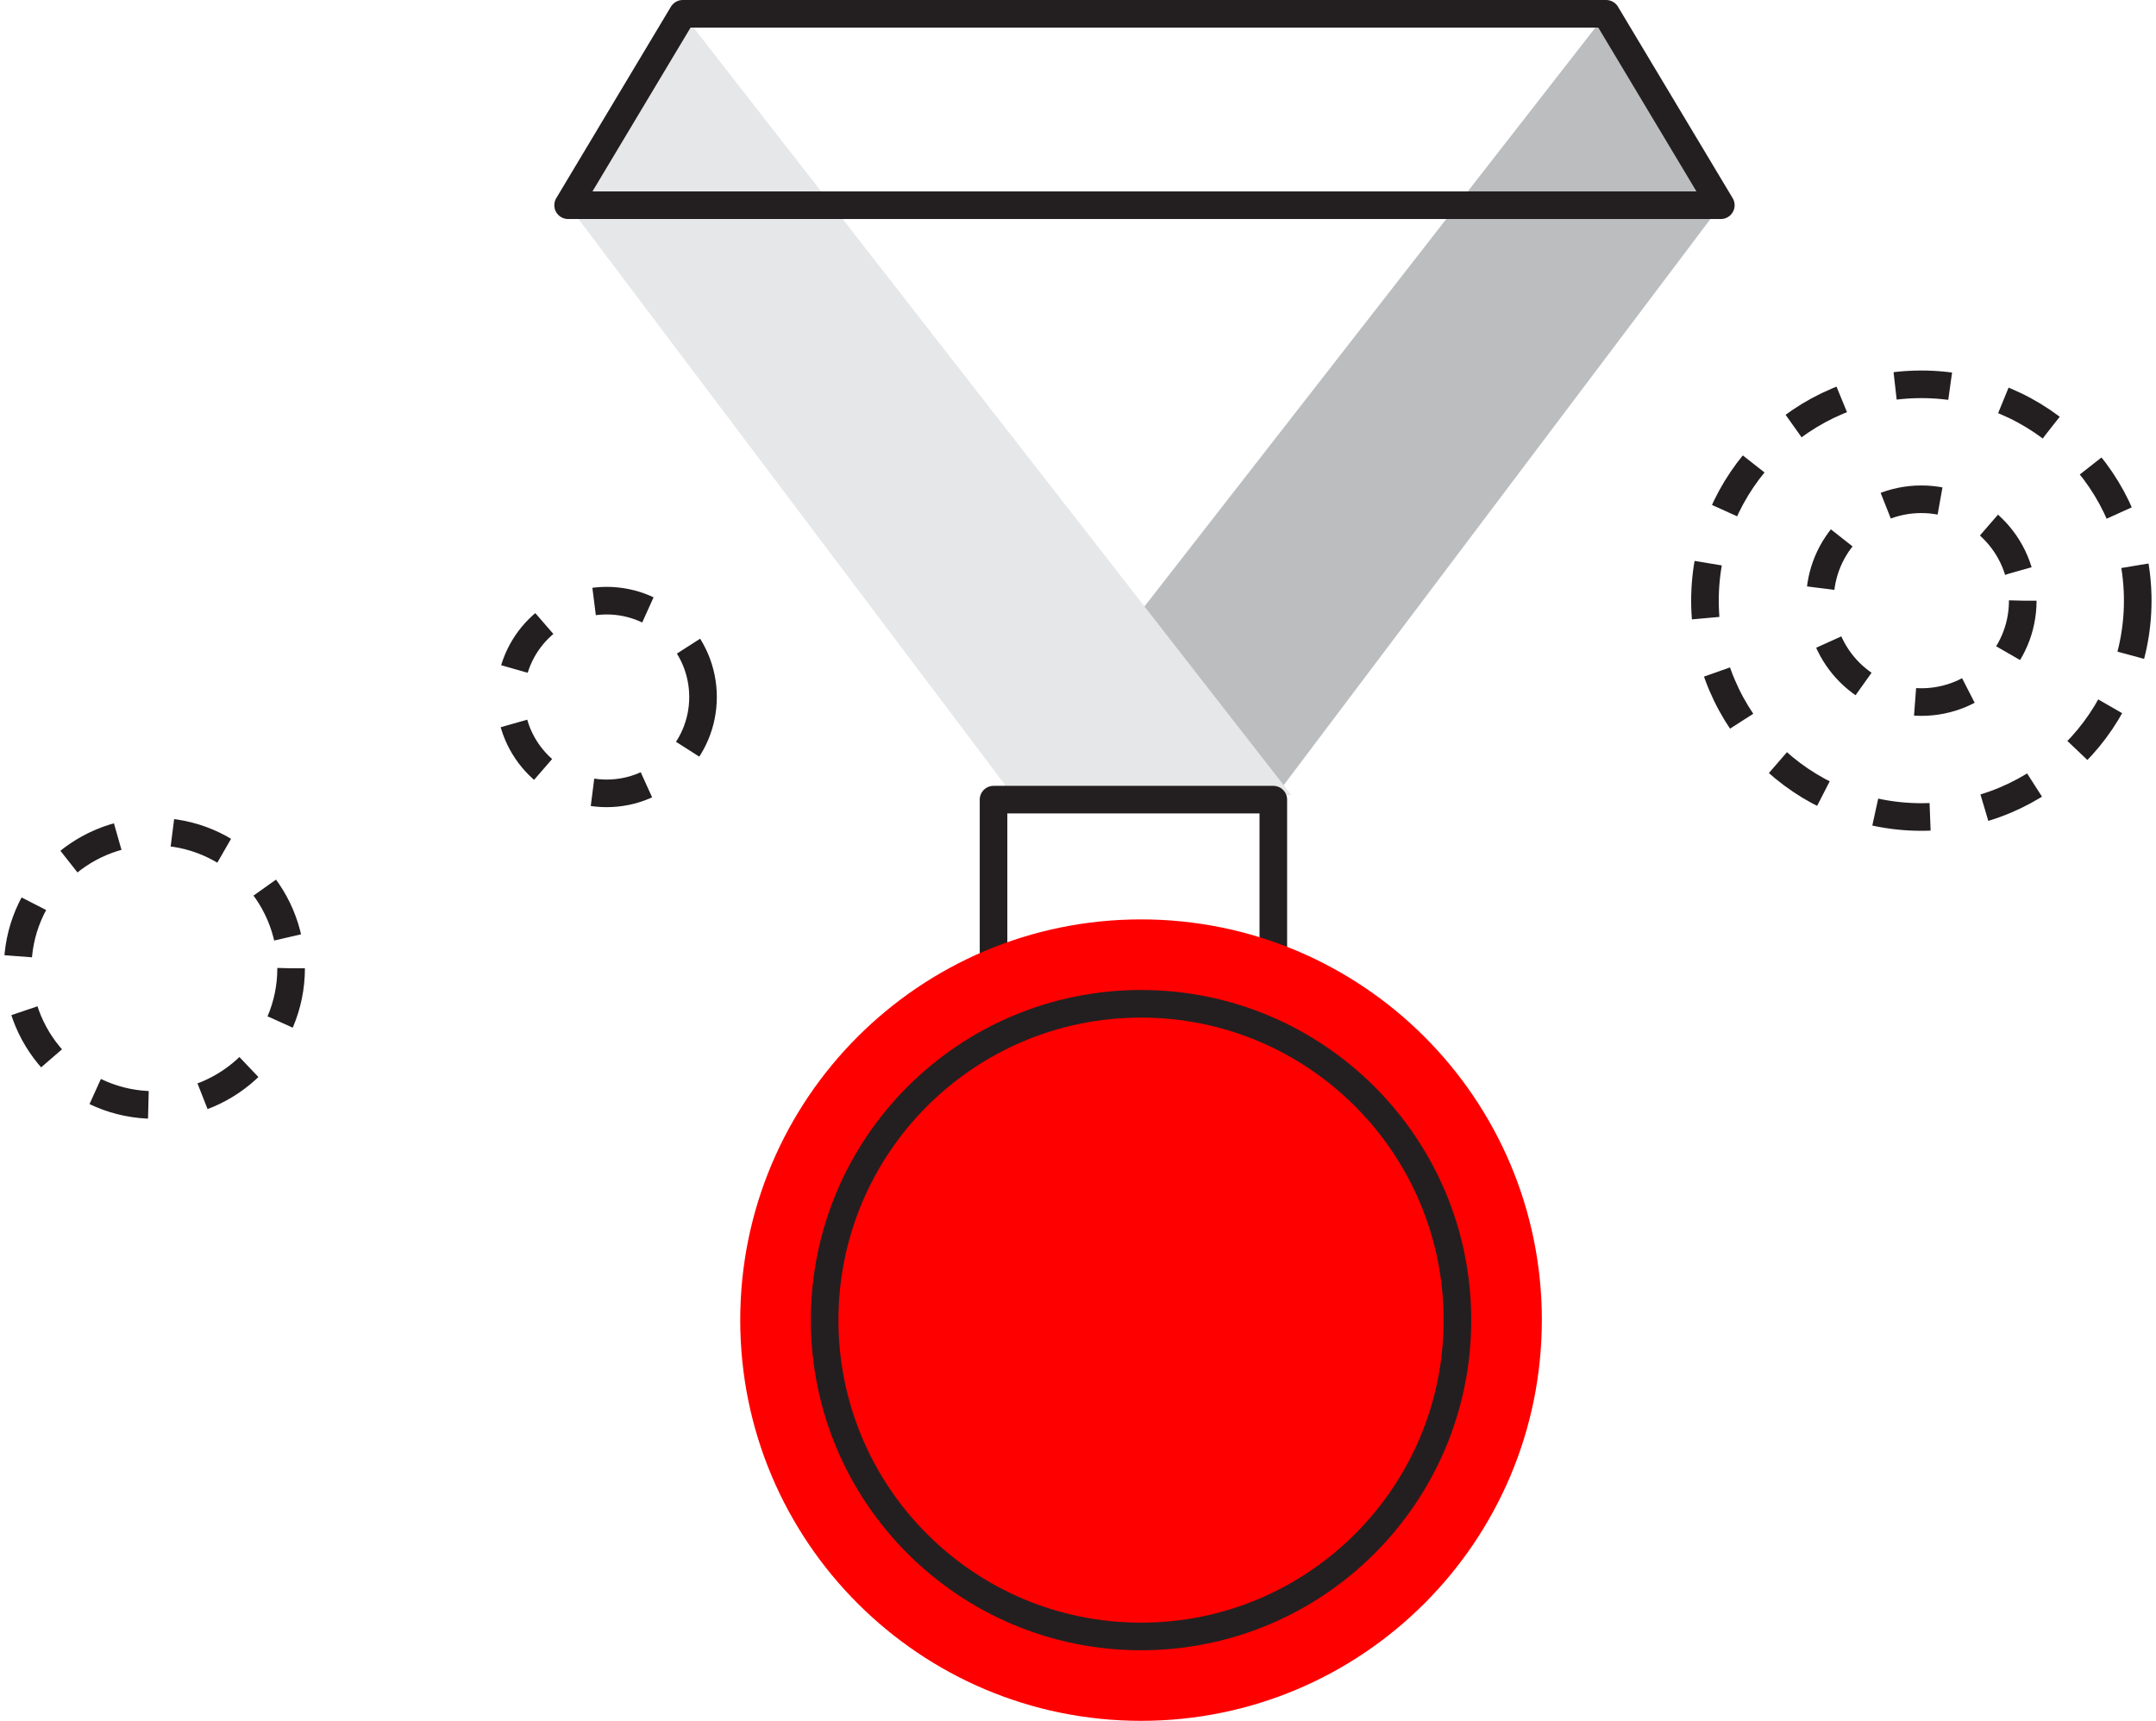 <svg xmlns="http://www.w3.org/2000/svg" width="78.125" height="62.369" viewBox="0 0 78.125 62.369"><path fill="#BBBDBF" d="M36.15 28.812L58.2.5l4.156 6.938L45.993 29.15"/><path fill="#E6E7E8" d="M46.792 28.812L24.742.5l-4.157 6.938L36.948 29.15"/><path fill="none" stroke="#231F20" stroke-linejoin="round" d="M36.002 35.13v-6.148H46.14v6.15"/><path fill="#F00" d="M55.87 47.845c0 8.02-6.502 14.524-14.523 14.524-8.02 0-14.524-6.505-14.524-14.525s6.502-14.522 14.524-14.522c8.02 0 14.524 6.503 14.524 14.522z"/><circle fill="none" stroke="#231F20" stroke-linejoin="round" cx="41.347" cy="47.846" r="11.465"/><path fill="none" stroke="#231F20" stroke-linejoin="round" d="M24.74.5H58.2l4.156 6.938h-41.77z"/><circle fill="none" stroke="#231F20" stroke-linejoin="round" stroke-dasharray="2" cx="5.595" cy="35.094" r="4.954"/><circle fill="none" stroke="#231F20" stroke-linejoin="round" stroke-dasharray="2" cx="21.983" cy="25.262" r="3.492"/><circle fill="none" stroke="#231F20" stroke-linejoin="round" stroke-dasharray="2" cx="69.622" cy="21.77" r="7.841"/><circle fill="none" stroke="#231F20" stroke-linejoin="round" stroke-dasharray="2" cx="69.622" cy="21.77" r="3.675"/></svg>